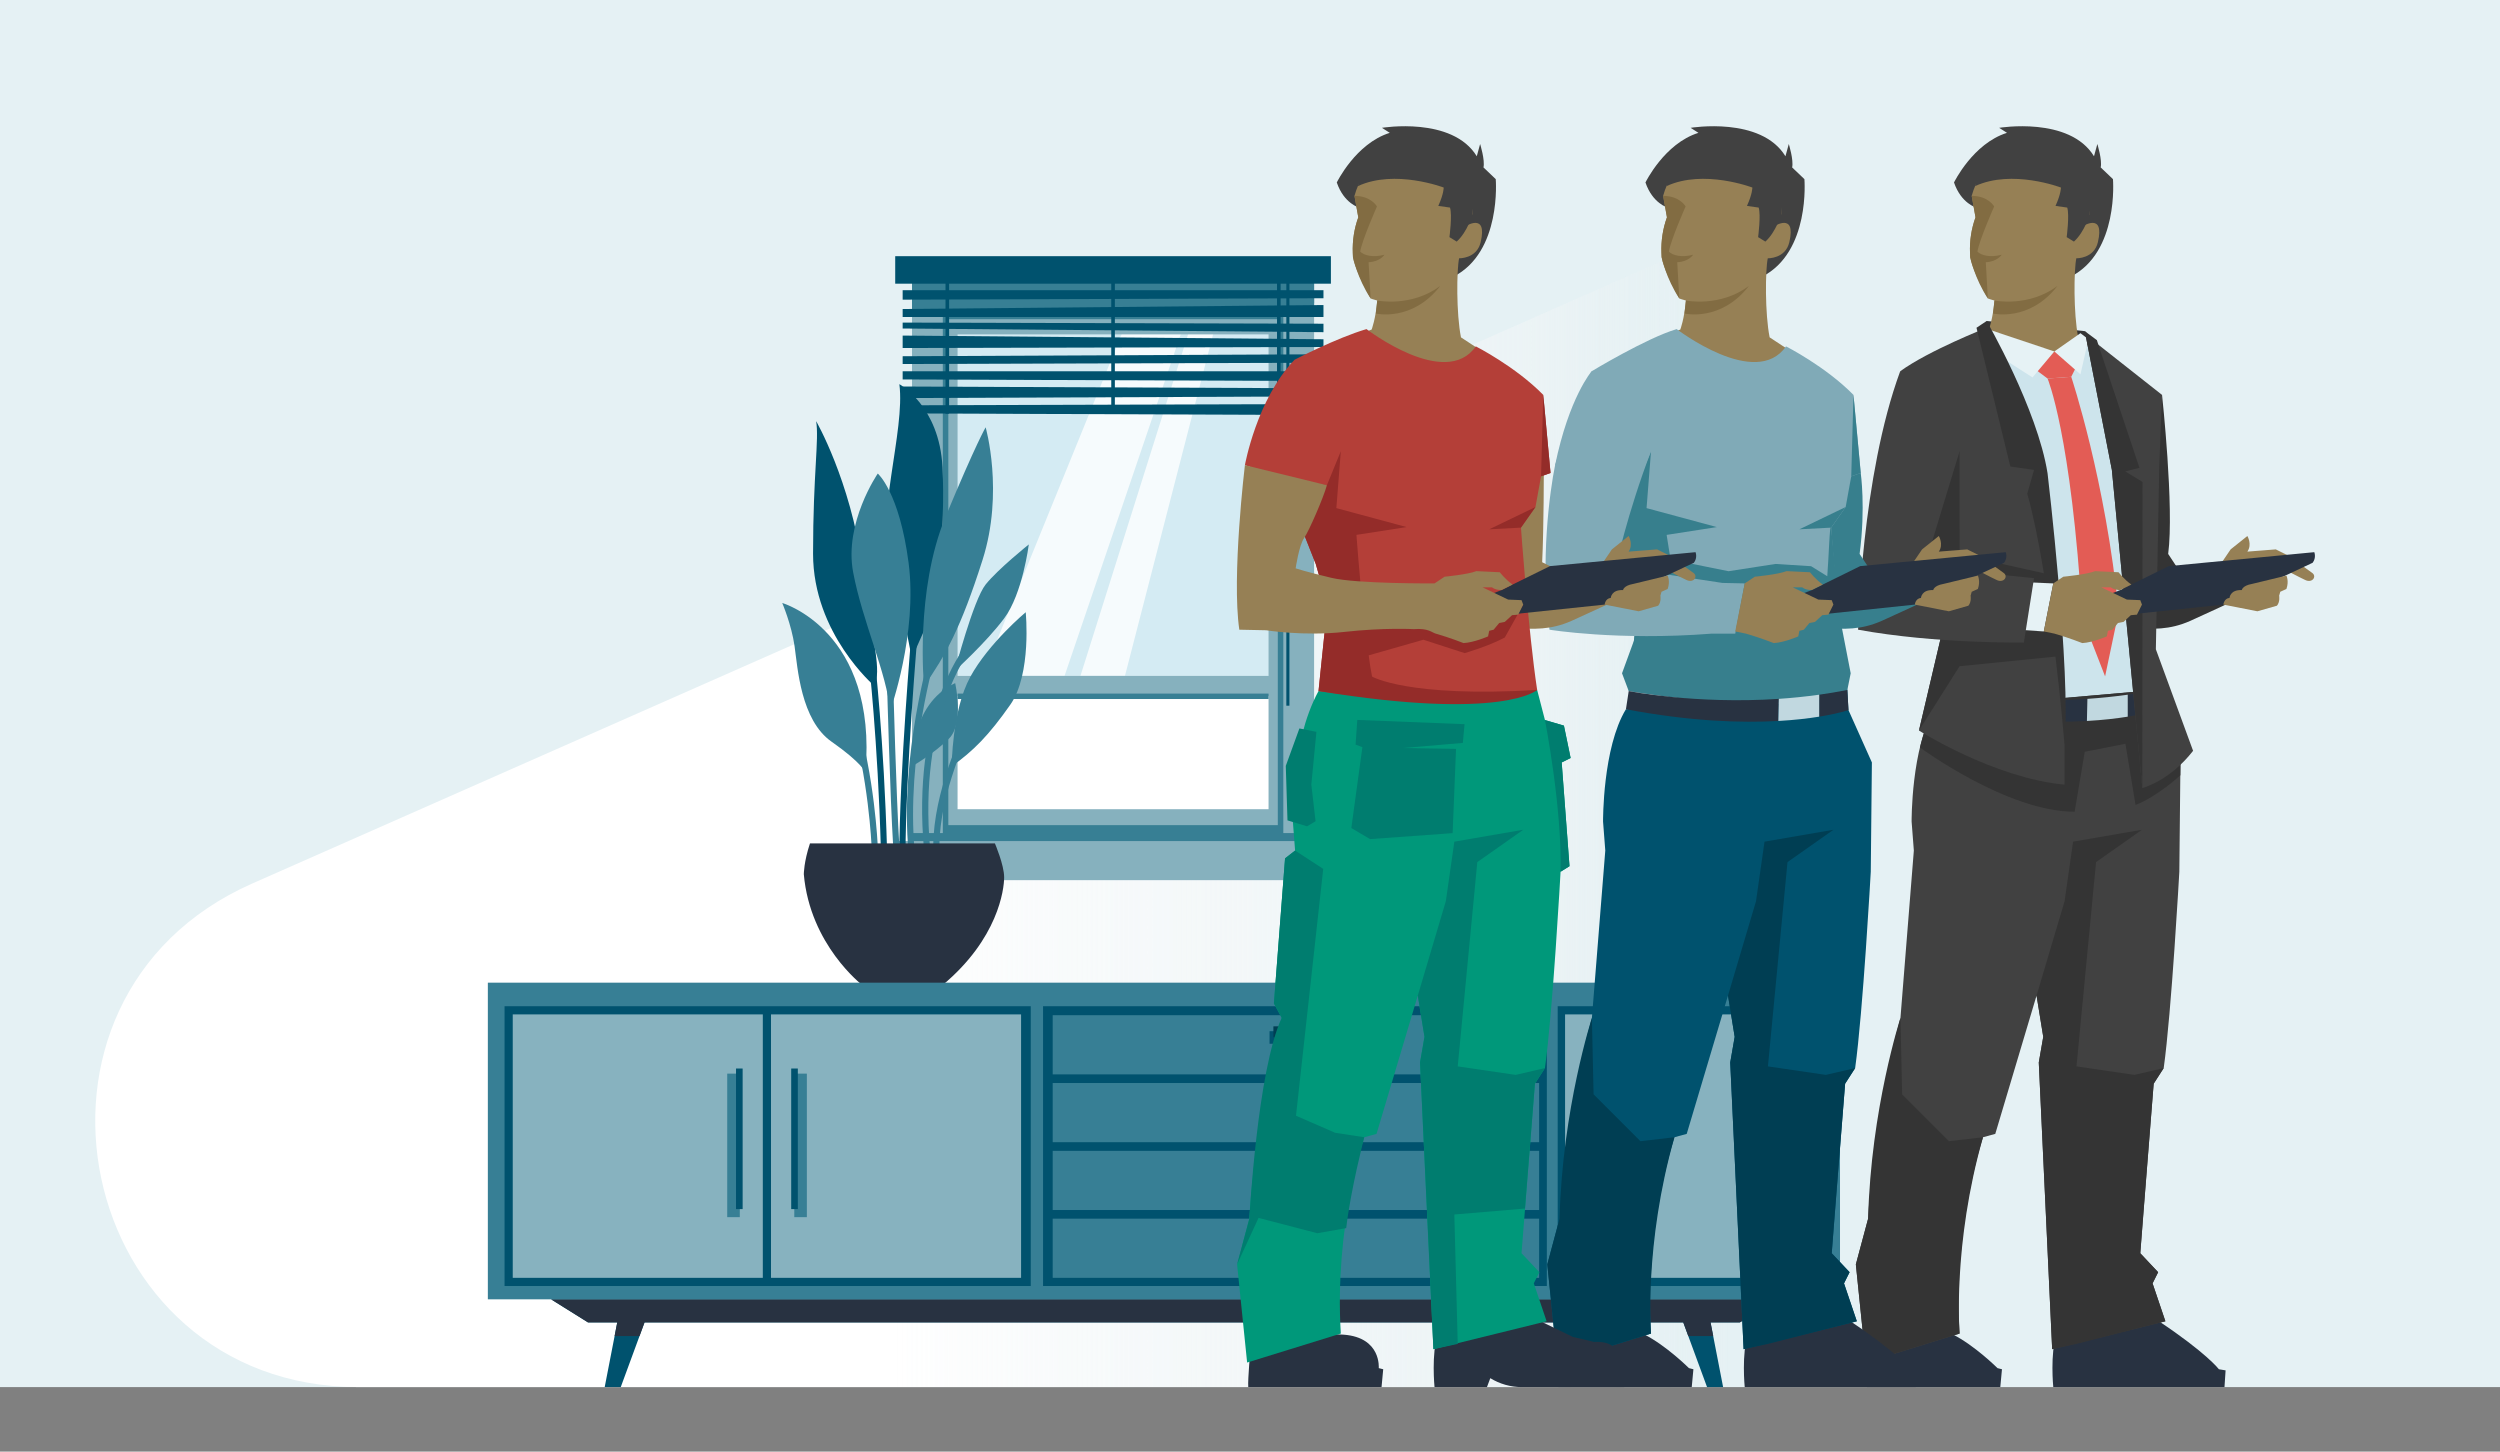 <?xml version="1.0" encoding="UTF-8" standalone="no"?>
<svg xmlns="http://www.w3.org/2000/svg" xmlns:xlink="http://www.w3.org/1999/xlink" viewBox="0 0 930 540">
    
  <rect x="0" y="0" width="930" height="540" fill="#808080" stroke="none"/>
    
  <defs>
        
    <style>.cls-1{fill:#00526e;}.cls-2{fill:#003e53;}.cls-3{fill:#00987a;}.cls-4{fill:#007d6f;}.cls-5{fill:#e6f2f5;}.cls-6,.cls-7{fill:#fff;}.cls-8{fill:#e5f1f4;}.cls-9{fill:#80aab7;}.cls-10{fill:#942c29;}.cls-11{fill:#c1d8e0;}.cls-12{fill:#cde4ec;}.cls-13{fill:#b43f38;}.cls-14{fill:#e35c55;}.cls-15{fill:#d4ebf3;}.cls-16{fill:#414141;}.cls-17{fill:#826c42;}.cls-18{fill:#968055;}.cls-19{fill:#87b2bf;}.cls-20{fill:#86b1be;}.cls-21{fill:#283241;}.cls-22{fill:#377f94;}.cls-23{fill:#377f95;}.cls-24{fill:#377f8d;}.cls-25{fill:#343434;}.cls-26{fill:url(#Naamloos_verloop_24);}.cls-7{opacity:.8;}</style>
        
    <linearGradient gradientTransform="translate(0 -2098) scale(1 -1)" gradientUnits="userSpaceOnUse" id="Naamloos_verloop_24" x1="-143.607" x2="644.841" y1="-2356" y2="-2356">
            
      <stop offset="0" stop-color="#fff"/>
            
      <stop offset=".6" stop-color="#fff"/>
            
      <stop offset=".9" stop-color="#f3f6f7" stop-opacity=".5"/>
            
      <stop offset="1" stop-color="#eaf0f1" stop-opacity="0"/>
          
    </linearGradient>
      
  </defs>
    
  <g id="Blauwe_achtergrond">
        
    <rect class="cls-8" height="516" width="930"/>
      
  </g>
    
  <g id="Neuzen">
        
    <g id="blauw_vlak_en_neus_">
            
      <path class="cls-26" d="M133.4,516H838.167V0L93.878,328.651c-96.792,42.74-66.286,187.349,39.522,187.349Z"/>
          
    </g>
      
  </g>
    
  <g id="Primaire_Hero">
        
    <g>
            
      <rect class="cls-6" height="44.499" width="119.125" x="354.404" y="259.49"/>
            
      <rect class="cls-15" height="132.687" width="123.088" x="352.515" y="118.738"/>
            
      <polygon class="cls-7" points="440.411 120.883 418.657 120.883 365.476 251.425 396.011 251.425 440.411 120.883"/>
            
      <polygon class="cls-7" points="452.167 120.883 443.059 120.883 401.929 251.425 418.482 251.425 452.167 120.883"/>
            
      <g>
                
        <path class="cls-20" d="M349.356,107.957v205.994h129.406V107.957h-129.406Zm122.548,193.069h-115.689v-42.081h115.689v42.081Zm0-49.602h-115.689V124.389h115.689v127.035Z"/>
                
        <path class="cls-22" d="M349.356,107.957v205.994h3.422V107.957h-3.422Z"/>
                
        <path class="cls-22" d="M475.34,107.957v205.994h3.422V107.957h-3.422Z"/>
                
        <g>
                    
          <rect class="cls-20" height="213.265" width="11.454" x="339.27" y="103.11"/>
                    
          <rect class="cls-20" height="213.265" width="11.454" x="477.393" y="103.11"/>
                  
        </g>
                
        <polygon class="cls-22" points="339.27 309.913 351.132 309.913 352.087 306.948 475.603 306.948 476.939 309.913 488.847 309.913 488.847 316.375 339.27 316.375 339.27 309.913"/>
                
        <rect class="cls-20" height="14.541" width="162.079" x="333.019" y="312.878"/>
                
        <rect class="cls-22" height="2.019" width="115.689" x="356.214" y="258.015"/>
                
        <g>
                    
          <polygon class="cls-22" points="488.847 115.773 476.985 115.773 476.031 118.738 352.515 118.738 351.178 115.773 339.27 115.773 339.27 109.31 488.847 109.31 488.847 115.773"/>
                    
          <rect class="cls-22" height="14.541" transform="translate(828.118 211.074) rotate(180)" width="149.577" x="339.27" y="98.267"/>
                  
        </g>
              
      </g>
            
      <g>
                
        <rect class="cls-1" height="10.232" width="162.079" x="333.019" y="95.301"/>
                
        <polygon class="cls-1" points="492.33 110.948 335.787 111.474 335.787 107.957 492.33 107.957 492.33 110.948"/>
                
        <polygon class="cls-1" points="492.33 117.915 335.787 117.915 335.787 114.948 492.33 113.474 492.33 117.915"/>
                
        <polygon class="cls-1" points="492.33 123.571 335.787 122.203 335.787 120.001 492.33 120.422 492.33 123.571"/>
                
        <polygon class="cls-1" points="492.33 129.09 335.787 129.466 335.787 124.834 492.33 126.203 492.33 129.09"/>
                
        <polygon class="cls-1" points="492.33 134.94 335.787 135.419 335.787 132.519 492.33 131.79 492.33 134.94"/>
                
        <polygon class="cls-1" points="492.33 141.748 335.787 141.151 335.787 138.119 492.33 138.119 492.33 141.748"/>
                
        <polygon class="cls-1" points="492.33 147.467 335.787 148.077 335.787 143.783 492.33 144.448 492.33 147.467"/>
                
        <polygon class="cls-1" points="492.33 154.406 335.787 153.783 335.787 150.776 492.33 150.309 492.33 154.406"/>
                
        <g>
                    
          <rect class="cls-1" height="55.201" width="1.336" x="351.728" y="98.667"/>
                    
          <rect class="cls-1" height="55.201" width="1.336" x="475.053" y="98.667"/>
                    
          <rect class="cls-1" height="55.201" width="1.336" x="413.391" y="98.667"/>
                  
        </g>
                
        <rect class="cls-1" height="162.641" width="1.145" x="478.518" y="99.879"/>
              
      </g>
          
    </g>
        
    <g>
            
      <g>
                
        <path class="cls-1" d="M325.388,255.267s-22.93-19.491-22.93-49.3,2.293-42.421,1.147-49.3c0,0,12.612,21.784,17.198,53.886,4.586,32.103,6.879,37.835,4.586,44.714Z"/>
                
        <path class="cls-1" d="M339.146,244.948s-2.293-14.905-8.026-33.249c-5.733-18.344,5.733-51.593,3.44-68.791,0,0,14.905,8.026,16.051,30.956,1.147,22.93-2.293,50.447-2.293,50.447l-9.172,20.637Z"/>
                
        <path class="cls-23" d="M321.949,287.369s-1.147-3.44-12.612-11.465c-11.465-8.026-12.612-27.517-13.758-35.542-1.147-8.026-4.586-16.051-4.586-16.051,0,0,35.542,10.319,30.956,63.059Z"/>
                
        <path class="cls-23" d="M326.535,176.157s-12.612,18.344-9.172,36.689c3.44,18.344,12.612,37.835,13.758,51.593,0,0,10.319-28.663,6.879-55.033-3.44-26.37-11.465-33.249-11.465-33.249Z"/>
                
        <path class="cls-23" d="M343.733,255.267s-3.44-35.542,8.026-63.059c11.465-27.517,14.905-33.249,14.905-33.249,0,0,6.879,24.077-1.147,49.3-8.026,25.223-13.758,35.542-21.784,47.007Z"/>
                
        <path class="cls-23" d="M354.051,285.076s0-20.637,6.879-33.249c6.879-12.612,20.637-24.077,20.637-24.077,0,0,2.293,22.93-5.733,34.396-8.026,11.465-13.758,17.198-21.784,22.93Z"/>
                
        <path class="cls-23" d="M355.198,249.534s6.879-26.37,11.465-32.103c4.586-5.733,16.051-14.905,16.051-14.905,0,0-2.293,18.344-9.172,27.517-6.879,9.172-18.344,19.491-18.344,19.491Z"/>
                
        <path class="cls-23" d="M339.27,285.076s-1.147-22.93,16.051-30.956c0,0,3.44,14.905-2.293,20.637s-13.758,10.319-13.758,10.319Z"/>
                
        <path class="cls-23" d="M324.243,314.936c-.011-.263-1.221-26.475-7.974-47.859l2.187-.69c6.846,21.678,8.066,48.184,8.078,48.449l-2.291,.1Z"/>
                
        <path class="cls-1" d="M327.682,316.064c-1.132-40.745-4.545-70.687-4.579-70.985l2.278-.262c.034,.298,3.458,30.331,4.593,71.184l-2.292,.063Z"/>
                
        <path class="cls-23" d="M332.27,314.957c-1.135-18.155-2.284-60.382-2.295-60.806l2.292-.063c.012,.424,1.159,42.612,2.291,60.725l-2.289,.143Z"/>
                
        <path class="cls-1" d="M336.853,318.325h-2.293c0-30.652,4.545-83.267,4.591-83.796l2.284,.199c-.046,.526-4.582,53.045-4.582,83.596Z"/>
                
        <path class="cls-23" d="M338.005,317.286c-3.421-36.492,7.955-74.583,8.07-74.964l2.195,.665c-.114,.376-11.359,38.052-7.981,74.084l-2.283,.215Z"/>
                
        <path class="cls-23" d="M343.737,316.136c-4.575-50.332,14.348-74.351,15.156-75.349l1.783,1.441c-.192,.238-19.139,24.375-14.655,73.7l-2.284,.208Z"/>
                
        <path class="cls-23" d="M349.465,314.886h-2.293c0-20.67,11.113-43.134,11.586-44.081l2.051,1.026c-.114,.227-11.344,22.935-11.344,43.055Z"/>
                
        <path class="cls-21" d="M301.311,313.739h68.791s3.44,8.026,3.44,12.612-2.293,22.93-22.93,40.128h-29.81s-19.491-14.905-21.784-41.275c0,0,0-4.586,2.293-11.465Z"/>
              
      </g>
            
      <g>
                
        <polygon class="cls-1" points="229.621 491.925 218.728 491.925 204.997 483.349 660.966 483.349 647.235 491.925 636.321 491.925 640.996 516 635.024 516 626.176 491.925 622.206 491.925 614.944 491.925 251.048 491.925 243.787 491.925 239.767 491.925 230.918 516 224.946 516 229.621 491.925"/>
                
        <polygon class="cls-21" points="636.321 491.925 637.311 497.025 628.05 497.025 626.175 491.925 239.766 491.925 237.892 497.025 228.631 497.025 229.621 491.925 218.728 491.925 204.997 483.349 660.966 483.349 647.235 491.925 636.321 491.925"/>
                
        <rect class="cls-23" height="117.796" width="503.002" x="181.48" y="365.553"/>
                
        <rect class="cls-1" height="104.088" width="195.75" x="187.693" y="374.312"/>
                
        <rect class="cls-19" height="97.995" width="93.027" x="286.813" y="377.358"/>
                
        <rect class="cls-19" height="97.995" width="93.027" x="190.739" y="377.358"/>
                
        <rect class="cls-1" height="104.088" width="187.405" x="388.019" y="374.312"/>
                
        <rect class="cls-23" height="22.013" width="180.955" x="391.599" y="377.657"/>
                
        <rect class="cls-23" height="22.012" width="180.955" x="391.599" y="402.885"/>
                
        <rect class="cls-23" height="22.012" width="180.955" x="391.599" y="428.113"/>
                
        <rect class="cls-23" height="22.012" width="180.955" x="391.599" y="453.341"/>
                
        <polygon class="cls-1" points="582.604 374.312 579.458 374.312 579.458 478.399 582.604 478.399 678.281 478.399 678.281 374.312 582.604 374.312"/>
                
        <rect class="cls-19" height="97.995" width="93.027" x="582.208" y="377.358"/>
                
        <rect class="cls-23" height="53.397" width="4.677" x="589.545" y="399.388"/>
                
        <rect class="cls-1" height="52.297" width="2.463" x="588.054" y="397.488"/>
                
        <rect class="cls-23" height="53.397" width="4.677" x="295.472" y="399.388"/>
                
        <rect class="cls-23" height="53.397" width="4.677" x="270.527" y="399.388"/>
                
        <rect class="cls-1" height="52.297" width="2.463" x="294.328" y="397.488"/>
                
        <rect class="cls-1" height="52.297" width="2.463" x="273.798" y="397.488"/>
                
        <rect class="cls-1" height="4.677" width="20.029" x="472.271" y="383.603"/>
                
        <rect class="cls-1" height="4.677" width="20.029" x="472.271" y="460.661"/>
                
        <rect class="cls-1" height="4.677" width="20.029" x="472.271" y="435.051"/>
                
        <rect class="cls-1" height="4.677" width="20.029" x="472.271" y="409.327"/>
                
        <g>
                    
          <rect class="cls-2" height="4.063" width="17.167" x="473.701" y="381.797"/>
                    
          <rect class="cls-2" height="4.063" width="17.167" x="473.701" y="407.414"/>
                    
          <rect class="cls-2" height="4.064" width="17.167" x="473.701" y="433.03"/>
                    
          <rect class="cls-2" height="4.063" width="17.167" x="473.701" y="458.647"/>
                  
        </g>
              
      </g>
          
    </g>
        
    <g>
            
      <polygon class="cls-12" points="734.579 124.672 764.211 130.741 778.06 126.964 793.594 195.968 794.966 260.224 763.867 260.91 734.579 124.672"/>
            
      <polygon class="cls-25" points="739.03 119.41 775.542 123.187 778.06 126.964 765.47 130.741 737.771 123.187 739.03 119.41"/>
            
      <g>
                
        <path class="cls-16" d="M735.19,77.218s-5.602-1.452-8.299-9.336c0,0,7.054-14.523,19.71-18.465l-2.905-1.867s26.142-4.357,35.271,10.581l1.245-4.564s1.867,6.017,1.245,8.714l4.564,4.357s2.282,27.179-15.768,36.308l-35.063-25.727Z"/>
                
        <path class="cls-18" d="M739.857,122.588s1.505-3.943,2.084-10.792c-1.359-.327-2.466-.774-2.466-.774-2.695-5.329-5.854-11.172-6.567-15.34l-.064-1.641c-.176-4.485,.517-8.963,2.042-13.185h0s-1.421-7.991-1.421-7.991c6.393-22.908,32.393-18.47,39.423-9.589,4.32,5.457,4.493,12.26,4.528,16.449l-3.428,2.264,.622,2.282s8.461-5.557,5.809,5.809c-1.452,6.224-8.025,6.004-8.025,6.004-.92,4.392-1.08,20.536,.696,29.415l4.97,1.465-13.849,12.59-23.921-10.072-2.518-2.518-3.193-2.292,5.279-2.083Z"/>
                
        <path class="cls-17" d="M739.475,111.023c-4.959-7.508-6.567-15.34-6.567-15.34l-.064-1.641c-.176-4.485,.517-8.963,2.042-13.185h0s-1.421-7.991-1.421-7.991c6.221,.001,8.365,3.936,8.365,3.936,0,0-5.602,12.656-6.224,16.805,1.452,1.452,4.876,2.282,9.025,1.141,0,0-1.556,2.593-5.913,2.801l.758,13.473"/>
                
        <path class="cls-17" d="M765.377,106.368c-10.426,13.486-23.963,10.27-23.963,10.27l.527-4.841s12.647,2.611,23.436-5.429Z"/>
                
        <path class="cls-16" d="M776.178,60.842c4.32,5.457,1.202,14.695,1.238,18.884,0,0-1.975,6.621-5.917,10.148l-2.697-1.66s1.092-8.196,.207-10.996l-4.357-.622c2.075-4.564,2.006-6.832,2.006-6.832,0,0-18.127-6.926-31.912-.532,3.07-21.955,34.802-16.765,41.432-8.39Z"/>
              
      </g>
            
      <polygon class="cls-14" points="757.464 137.657 764.211 130.741 772.556 136.056 770.498 140.172 761.693 140.814 757.464 137.657"/>
            
      <path class="cls-14" d="M774.614,229.811c-4.116-68.372-12.922-88.997-12.922-88.997l8.806-.641s12.858,38.511,17.634,87.513l-5.036,23.921-8.482-21.796Z"/>
            
      <polygon class="cls-5" points="739.857 122.588 764.211 130.741 756.092 140.401 739.03 129.482 739.857 122.588"/>
            
      <polygon class="cls-5" points="773.928 139.258 764.211 130.741 773.928 123.937 776.901 126.223 773.928 139.258"/>
            
      <path class="cls-21" d="M765.065,496.082c-2.49,7.469-1.245,19.918-1.245,19.918h63.688l.415-6.224-2.49-.415s-4.558-6.044-22.608-18.05l-37.76,4.772Z"/>
            
      <path class="cls-21" d="M713.196,516h30.914l.622-6.639-1.66-.415s-8.505-8.479-16.804-12.628l-18.881,3.914-12.034,1.66s-1.037,11.204-.83,14.108h18.673Z"/>
            
      <path class="cls-16" d="M719.629,263.841l82.367-7.185,.416,7.497,8.713,19.475-.415,40.665s-2.905,52.284-5.809,73.031l-3.735,5.809-4.979,63.072,6.639,7.054-2.075,4.15,4.772,14.108-42.117,10.374-4.979-106.642,1.66-9.544-2.49-15.353-15.353,51.454-4.564,1.245s-11.204,33.196-8.714,73.031l-34.856,10.789-3.735-36.516,4.564-17.013s1.66-36.516,12.034-74.691l4.979-62.243-.83-10.789s-.206-27.463,8.508-41.779Z"/>
            
      <polygon class="cls-25" points="797.469 449.576 801.166 403.133 804.9 397.324 793.986 399.86 772.453 396.693 779.736 320.695 796.836 308.662 771.187 313.095 768.02 335.261 757.596 370.352 760.086 385.706 758.426 395.249 763.405 501.892 772.453 499.925 805.523 491.518 800.751 477.41 802.826 473.26 796.186 466.206 797.469 449.576"/>
            
      <path class="cls-25" d="M728.964,496.082s-2.698-33.016,8.714-73.031l-12.655,1.48-17.428-17.428-.624-28.452s-10.997,33.791-12.034,74.691l-4.564,17.013,3.735,36.516,34.856-10.789Z"/>
            
      <path class="cls-25" d="M802.412,264.153l-.416-7.497-25.195,2.198-57.172,4.988c-2.437,4.003-4.176,9.034-5.417,14.205,0,0,32.372,23.921,57.552,23.921l3.764-22.307,15.121-2.973,3.777,22.762c8.385-3.296,16.66-11.057,16.66-11.057l.038-4.765-8.713-19.475Z"/>
            
      <path class="cls-25" d="M804.278,146.902s4.566,41.938,2.283,59.158l4.356,6.612,17.428,7.884,2.697,2.905s-8.299,3.942-16.183,7.469c-7.884,3.527-14.316,3.112-20.955,2.697l-2.075-39.628,7.262-20.54,5.187-26.557Z"/>
            
      <path class="cls-21" d="M720.665,257.071l-1.036,6.771c24.014,4.554,42.998,5.128,56.703,4.358l.183-8.224c-31.068,2.078-55.85-2.904-55.85-2.904Z"/>
            
      <path class="cls-21" d="M802.412,264.153l-.416-7.497c-3.517,.705-7.014,1.285-10.476,1.773v8.169c7.201-1.167,10.892-2.444,10.892-2.444Z"/>
            
      <path class="cls-11" d="M791.519,258.428c-5.11,.72-10.133,1.221-15.004,1.547l-.183,8.224c6.132-.344,11.197-.955,15.187-1.602v-8.169Z"/>
            
      <path class="cls-16" d="M713.85,271.751s27.698,17.626,54.138,20.144v-15.108s-2.518-67.987-8.813-101.98l-20.144-52.879s-21.515,8.445-32.161,16.183l6.981,46.768,10.072,44.066-10.072,42.807Z"/>
            
      <path class="cls-25" d="M735.253,121.928l3.777-2.518s18.885,32.734,22.662,56.656c0,0,8.813,74.282,6.295,100.721,0,0-5.036-61.692-13.849-93.167l2.518-8.813-8.813-1.259-12.59-51.62Z"/>
            
      <polygon class="cls-25" points="713.85 271.751 723.922 228.945 712.591 181.102 728.964 167.857 728.958 206.282 762.952 213.836 766.729 244.053 728.958 247.83 713.85 271.751"/>
            
      <polygon class="cls-5" points="763.82 217.028 760.294 234.899 746.584 233.981 747.843 216.354 763.82 217.028"/>
            
      <path class="cls-16" d="M756.656,215.095l-3.777,23.921s-32.702,.536-61.675-4.768c0,0,1.243-56.924,15.665-96.137l22.095,29.745-13.07,42.975,40.762,4.264Z"/>
            
      <path class="cls-16" d="M775.542,123.187l10.072,51.62,11.331,118.347s10.072-2.518,18.885-13.849l-13.849-37.77,1.259-67.987,1.038-26.646-23.7-18.678-1.39-.914-3.646-4.122Z"/>
            
      <polygon class="cls-25" points="775.542 123.187 785.614 174.807 796.945 293.154 797.024 179.275 790.621 175.387 795.88 174.015 780.578 128.223 780.045 126.538 775.542 123.187"/>
            
      <path class="cls-18" d="M826.27,209.559l3.527-5.187,6.224-4.979s1.867,3.112,0,5.809l10.581-.83,4.564,2.282,8.921,6.432c1.867,1.245,.207,3.942-2.49,2.697s-7.262-3.735-7.262-3.735l-24.067-2.49Z"/>
            
      <path class="cls-21" d="M783.945,221.385l4.772-1.867,4.15-2.075,13.901-6.847,54.151-5.187s.83,2.075-.622,3.942l-33.196,15.561-43.57,4.564,.415-8.092Z"/>
            
      <path class="cls-18" d="M837.681,217.236l12.863-3.112s1.037,2.075,0,4.979l-2.282,1.037-.415,1.452s.415,2.282-.83,3.735l-7.262,2.075-12.656-2.49s.207-2.282,2.282-2.49c0,0,.207-3.112,4.564-2.905,0,0,.207-1.66,3.735-2.282Z"/>
            
      <path class="cls-18" d="M796.187,223.253l-4.979-.207-9.544-4.565h3.527c1.245,1.037,3.527,1.037,3.527,1.037l4.15-2.075c-2.49-1.659-4.772-4.564-4.772-4.564l-8.714-.415c-3.112,1.245-11.827,2.075-11.827,2.075l-3.734,2.489-3.526,17.871,3.941,.803c5.371,1.534,10.374,3.527,10.374,3.527,3.942-.207,9.129-2.489,9.129-2.489l.415-2.075,1.659-.415,2.075-2.49,2.075-.415,2.697-2.489,2.282-.207,1.867-3.735-.622-1.659Z"/>
          
    </g>
        
    <g>
            
      <path class="cls-16" d="M620.407,77.218s-5.602-1.452-8.299-9.336c0,0,7.054-14.523,19.71-18.465l-2.905-1.867s26.142-4.357,35.271,10.581l1.245-4.564s1.867,6.017,1.245,8.714l4.564,4.357s2.282,27.179-15.768,36.308l-35.063-25.727Z"/>
            
      <g>
                
        <path class="cls-18" d="M625.074,122.588s1.505-3.943,2.084-10.792c-1.359-.327-2.466-.774-2.466-.774-2.695-5.329-5.854-11.172-6.567-15.34l-.064-1.641c-.176-4.485,.517-8.963,2.042-13.185h0s-1.421-7.991-1.421-7.991c6.393-22.908,32.393-18.47,39.423-9.589,4.32,5.457,4.493,12.26,4.528,16.449l-3.428,2.264,.622,2.282s8.461-5.557,5.809,5.809c-1.452,6.224-8.025,6.004-8.025,6.004-.92,4.392-1.08,20.536,.696,29.415l7.262,4.772-5.01,14.984-27.041-3.632-16.951-6.457,3.229-10.493,5.279-2.083Z"/>
                
        <path class="cls-17" d="M624.692,111.023c-4.959-7.508-6.567-15.34-6.567-15.34l-.064-1.641c-.176-4.485,.517-8.963,2.042-13.185h0s-1.421-7.991-1.421-7.991c6.221,.001,8.365,3.936,8.365,3.936,0,0-5.602,12.656-6.224,16.805,1.452,1.452,4.876,2.282,9.025,1.141,0,0-1.556,2.593-5.913,2.801l.758,13.473"/>
                
        <path class="cls-17" d="M650.594,106.368c-10.426,13.486-23.963,10.27-23.963,10.27l.527-4.841s12.647,2.611,23.436-5.429Z"/>
                
        <path class="cls-16" d="M661.394,60.842c4.32,5.457,1.202,14.695,1.238,18.884,0,0-1.975,6.621-5.917,10.148l-2.697-1.66s1.092-8.196,.207-10.996l-4.357-.622c2.075-4.564,2.006-6.832,2.006-6.832,0,0-18.127-6.926-31.912-.532,3.07-21.955,34.802-16.765,41.432-8.39Z"/>
              
      </g>
            
      <path class="cls-21" d="M650.282,496.082c-2.49,7.469-1.245,19.918-1.245,19.918h63.688l.415-6.224-2.49-.415s-4.558-6.044-22.608-18.05l-37.76,4.772Z"/>
            
      <path class="cls-21" d="M598.413,516h30.914l.622-6.639-1.66-.415s-8.505-8.479-16.804-12.628l-18.881,3.914-12.034,1.66s-1.037,11.204-.83,14.108h18.673Z"/>
            
      <path class="cls-1" d="M604.846,263.841l82.367-7.185,.416,7.497,8.713,19.475-.415,40.665s-2.905,52.284-5.809,73.031l-3.735,5.809-4.979,63.072,6.639,7.054-2.075,4.15,4.772,14.108-42.117,10.374-4.979-106.642,1.66-9.544-2.49-15.353-15.353,51.454-4.564,1.245s-11.204,33.196-8.714,73.031l-34.856,10.789-3.735-36.516,4.564-17.013s1.66-36.516,12.034-74.691l4.979-62.243-.83-10.789s-.206-27.463,8.508-41.779Z"/>
            
      <path class="cls-24" d="M692.192,175.948s1.868,12.891-.414,30.111l4.356,6.612,17.428,7.884,2.697,2.905s-8.299,3.942-16.183,7.469c-7.884,3.527-14.316,3.112-20.955,2.697l-2.075-39.628,7.262-20.54,7.884,2.49Z"/>
            
      <path class="cls-9" d="M664.39,128.851s14.731,7.469,25.104,18.05l2.697,29.047-3.527,1.245-2.075,11.411-5.394,7.677s2.697,38.383,6.017,60.375c0,0-14.731,9.751-81.33,.415l3.32-32.159-4.357-15.146-12.656-31.951-13.693-4.772s6.433-21.861,13.591-34.932c0,0,20.435-12.372,31.639-15.692,0,0,29.461,22.615,40.665,6.432Z"/>
            
      <polygon class="cls-2" points="682.686 449.576 686.383 403.133 690.117 397.324 679.203 399.86 657.67 396.693 664.953 320.695 682.053 308.662 656.403 313.095 653.237 335.261 642.813 370.352 645.302 385.706 643.643 395.249 648.622 501.892 657.67 499.925 690.74 491.518 685.968 477.41 688.042 473.26 681.403 466.206 682.686 449.576"/>
            
      <polygon class="cls-24" points="686.59 188.604 681.196 196.281 669.37 196.903 686.59 188.604"/>
            
      <polygon class="cls-24" points="692.192 175.948 688.665 177.193 689.495 146.902 692.192 175.948"/>
            
      <path class="cls-2" d="M614.181,496.082s-2.698-33.016,8.714-73.031l-12.655,1.48-17.428-17.428-.624-28.452s-10.997,33.791-12.034,74.691l-4.564,17.013,3.735,36.516,34.856-10.789Z"/>
            
      <path class="cls-24" d="M684.516,230.127l-.033,.163c-1.634-16.557-3.288-34.009-3.288-34.009-.514-2.764-.913,11.574-1.451,18.078l-6.017-3.734-13.278-.83-17.428,2.697-21.577-4.357-1.453-9.156,18.673-2.904-26.142-7.054,1.66-21.163-5.187,12.656-16.806-2.697,12.656,31.952,4.357,15.145-1.387,13.437-4.421,12.11,2.489,6.611c68.882,11.204,81.33-.415,81.33-.415l1.246-6.196-3.942-20.333Z"/>
            
      <path class="cls-9" d="M592.086,138.112s-8.393,9.677-13.591,34.932c-1.97,9.571-5.603,36.073-2.075,61.205,0,0,25.313,4.177,60.169,1.48h8.921l3.526-18.7-8.298-.18-39.628-6.017s4.147-19.558,13.07-42.975l-22.095-29.745Z"/>
            
      <g>
                
        <path class="cls-18" d="M711.487,209.559l3.527-5.187,6.224-4.979s1.867,3.112,0,5.809l10.581-.83,4.564,2.282,8.921,6.432c1.867,1.245,.207,3.942-2.49,2.697s-7.262-3.735-7.262-3.735l-24.067-2.49Z"/>
                
        <path class="cls-21" d="M669.162,221.385l4.772-1.867,4.15-2.075,13.901-6.847,54.151-5.187s.83,2.075-.622,3.942l-33.196,15.561-43.57,4.564,.415-8.092Z"/>
                
        <path class="cls-18" d="M722.898,217.236l12.863-3.112s1.037,2.075,0,4.979l-2.282,1.037-.415,1.452s.415,2.282-.83,3.735l-7.262,2.075-12.656-2.49s.207-2.282,2.282-2.49c0,0,.207-3.112,4.564-2.905,0,0,.207-1.66,3.735-2.282Z"/>
                
        <path class="cls-18" d="M681.403,223.253l-4.979-.207-9.544-4.565h3.527c1.245,1.037,3.527,1.037,3.527,1.037l4.15-2.075c-2.49-1.659-4.772-4.564-4.772-4.564l-8.714-.415c-3.112,1.245-11.827,2.075-11.827,2.075l-3.734,2.489-3.526,17.871,3.941,.803c5.371,1.534,10.374,3.527,10.374,3.527,3.942-.207,9.129-2.489,9.129-2.489l.415-2.075,1.659-.415,2.075-2.49,2.075-.415,2.697-2.489,2.282-.207,1.867-3.735-.622-1.659Z"/>
              
      </g>
            
      <g>
                
        <path class="cls-21" d="M605.882,257.071l-1.036,6.771c24.014,4.554,42.998,5.128,56.703,4.358l.183-8.224c-31.068,2.078-55.85-2.904-55.85-2.904Z"/>
                
        <path class="cls-21" d="M687.628,264.153l-.416-7.497c-3.517,.705-7.014,1.285-10.476,1.773v8.169c7.201-1.167,10.892-2.444,10.892-2.444Z"/>
                
        <path class="cls-11" d="M676.736,258.428c-5.11,.72-10.133,1.221-15.004,1.547l-.183,8.224c6.132-.344,11.197-.955,15.187-1.602v-8.169Z"/>
              
      </g>
          
    </g>
        
    <g>
            
      <g>
                
        <path class="cls-16" d="M505.583,77.218s-5.602-1.452-8.299-9.336c0,0,7.054-14.523,19.71-18.465l-2.905-1.867s26.142-4.357,35.271,10.581l1.245-4.564s1.867,6.017,1.245,8.714l4.564,4.357s2.282,27.179-15.768,36.308l-35.063-25.727Z"/>
                
        <g>
                    
          <path class="cls-18" d="M510.251,122.588s1.505-3.943,2.084-10.792c-1.359-.327-2.466-.774-2.466-.774-2.695-5.329-5.854-11.172-6.567-15.34l-.064-1.641c-.176-4.485,.517-8.963,2.042-13.185h0s-1.421-7.991-1.421-7.991c6.393-22.908,32.393-18.47,39.423-9.589,4.32,5.457,4.493,12.26,4.528,16.449l-3.428,2.264,.622,2.282s8.461-5.557,5.809,5.809c-1.452,6.224-8.025,6.004-8.025,6.004-.92,4.392-1.08,20.536,.696,29.415l7.262,4.772-5.01,14.984-27.041-3.632-16.951-6.457,3.229-10.493,5.279-2.083Z"/>
                    
          <path class="cls-17" d="M509.869,111.023c-4.959-7.508-6.567-15.34-6.567-15.34l-.064-1.641c-.176-4.485,.517-8.963,2.042-13.185h0s-1.421-7.991-1.421-7.991c6.221,.001,8.365,3.936,8.365,3.936,0,0-5.602,12.656-6.224,16.805,1.452,1.452,4.876,2.282,9.025,1.141,0,0-1.556,2.593-5.913,2.801l.758,13.473"/>
                    
          <path class="cls-17" d="M535.771,106.368c-10.426,13.486-23.963,10.27-23.963,10.27l.527-4.841s12.647,2.611,23.436-5.429Z"/>
                    
          <path class="cls-16" d="M546.571,60.842c4.32,5.457,1.202,14.695,1.238,18.884,0,0-1.975,6.621-5.917,10.148l-2.697-1.66s1.092-8.196,.207-10.996l-4.357-.622c2.075-4.564,2.006-6.832,2.006-6.832,0,0-18.127-6.926-31.912-.532,3.07-21.955,34.802-16.765,41.432-8.39Z"/>
                  
        </g>
              
      </g>
            
      <g>
                
        <path class="cls-21" d="M534.889,496.082c-2.49,7.469-1.245,19.918-1.245,19.918h19.503l1.245-3.32h0c3.527,2.17,7.587,3.32,11.728,3.32h38.066l.415-6.224-2.49-.415s3.112-10.789-9.129-10.166l-7.884-1.867-12.449-6.017-37.76,4.772Z"/>
                
        <path class="cls-21" d="M483.02,516h30.914l.622-6.639-1.66-.415s1.037-11.411-13.071-12.449c-14.108-1.037-22.615,3.735-22.615,3.735l-12.034,1.66s-1.037,11.204-.83,14.108h18.673Z"/>
                
        <path class="cls-3" d="M490.489,257.071l81.33-.415,2.905,11.204,7.054,2.075,2.49,12.034-3.32,1.66,2.905,38.59-3.32,2.075s-2.905,52.284-5.809,73.031l-3.735,5.809-4.979,63.072,6.639,7.054-2.075,4.15,4.772,14.108-42.117,10.374-4.979-106.642,1.66-9.544-2.49-15.353-15.353,51.454-4.564,1.245s-11.204,33.196-8.714,73.031l-34.856,10.789-3.735-36.516,4.564-17.013s1.66-36.516,12.034-74.691l-2.905-5.394,4.15-53.944,3.735-2.905-.83-10.789s-1.245-28.632,9.544-48.549Z"/>
                
        <path class="cls-18" d="M574.309,174.288s0,21.992-.622,34.856l7.054,3.527,17.428,7.884,2.697,2.905s-8.299,3.942-16.183,7.469c-7.884,3.527-14.316,3.112-20.955,2.697l-2.075-39.628,7.262-20.54,5.394,.83Z"/>
                
        <path class="cls-13" d="M548.997,128.851s14.731,7.469,25.104,18.05l2.697,29.047-3.527,1.245-2.075,11.411-5.394,7.677s2.697,38.383,6.017,60.375c0,0-14.731,9.751-81.33,.415l3.32-32.159-4.357-15.146-12.656-31.951-13.693-4.772s4.357-24.482,18.465-39.213c0,0,15.561-8.092,26.764-11.411,0,0,29.461,22.615,40.665,6.432Z"/>
                
        <path class="cls-18" d="M596.094,209.559l3.527-5.187,6.224-4.979s1.867,3.112,0,5.809l10.581-.83,4.564,2.282,8.921,6.432c1.867,1.245,.207,3.942-2.49,2.697s-7.262-3.735-7.262-3.735l-24.067-2.49Z"/>
                
        <path class="cls-21" d="M553.769,221.385l4.772-1.867,4.15-2.075,13.901-6.847,54.151-5.187s.83,2.075-.622,3.942l-33.196,15.561-43.57,4.564,.415-8.092Z"/>
                
        <path class="cls-18" d="M607.505,217.236l12.863-3.112s1.037,2.075,0,4.979l-2.282,1.037-.415,1.452s.415,2.282-.83,3.735l-7.262,2.075-12.656-2.49s.207-2.282,2.282-2.49c0,0,.207-3.112,4.564-2.905,0,0,.207-1.66,3.735-2.282Z"/>
                
        <path class="cls-4" d="M574.724,267.86s6.383,32.482,5.809,56.433l3.32-2.075-2.905-38.59,3.32-1.66-2.49-12.034-7.054-2.075Z"/>
                
        <polygon class="cls-4" points="574.724 397.324 570.989 403.133 567.293 449.576 541.01 451.792 542.277 499.925 533.229 501.892 528.249 395.249 529.909 385.706 527.419 370.352 537.843 335.261 541.01 313.095 566.66 308.662 549.56 320.695 542.277 396.693 563.81 399.86 574.724 397.324"/>
                
        <path class="cls-4" d="M476.795,378.651l-2.905-5.394,4.15-53.944,3.735-2.905,10.469,6.819-10.133,91.832,14.566,6.333,10.824,1.658s-5.124,19.875-6.708,33.808l-10.766,1.9-21.85-5.7-7.981,17.296,4.564-17.013s2.918-55.051,12.034-74.691Z"/>
                
        <polygon class="cls-4" points="506.811 277.946 502.694 308.028 509.661 312.145 540.377 309.928 541.643 278.579 522.01 278.262 544.177 276.362 544.81 269.396 504.911 267.813 504.277 276.996 506.811 277.946"/>
                
        <polygon class="cls-4" points="489.394 305.495 486.228 307.395 478.944 305.178 478.311 284.912 483.378 270.979 489.711 272.246 487.811 291.879 489.394 305.495"/>
                
        <polygon class="cls-10" points="571.197 188.604 565.802 196.281 553.976 196.903 571.197 188.604"/>
                
        <polygon class="cls-10" points="576.798 175.948 573.271 177.193 574.101 146.902 576.798 175.948"/>
                
        <path class="cls-10" d="M510.406,251.676c-.628-3.376-.687-3.64-1.245-7.884l20.332-5.81,15.353,4.98s8.714-2.49,14.938-5.809l6.847-12.241-59.418,3.227c-1.6-14.93-2.618-29.162-2.618-29.162l18.673-2.904-26.142-7.054,1.66-21.163-5.187,12.656-16.806-2.697,12.656,31.951,4.357,15.146-3.32,32.159c68.882,11.204,81.33-.415,81.33-.415-48.134,2.905-61.413-4.98-61.413-4.98Z"/>
                
        <path class="cls-18" d="M566.01,223.252l-4.979-.207-9.544-4.565h3.527c1.245,1.037,3.527,1.037,3.527,1.037l4.15-2.075c-2.49-1.66-4.772-4.565-4.772-4.565l-8.714-.415c-3.112,1.245-11.827,2.075-11.827,2.075l-3.734,2.49s-28.839,.207-38.383-2.075c-9.544-2.282-13.278-3.527-13.278-3.527,0,0,1.244-8.506,3.112-11.203,1.867-2.697,7.262-15.146,8.507-19.71l-30.499-7.469s-4.979,41.495-2.074,61.205l9.959,.207s14.108,2.282,29.047,.622,25.934-1.037,25.934-1.037c5.394-.415,6.639,1.245,8.092,1.66,5.371,1.534,10.374,3.527,10.374,3.527,3.942-.207,9.129-2.49,9.129-2.49l.415-2.075,1.659-.415,2.075-2.49,2.075-.415,2.697-2.489,2.282-.207,1.867-3.735-.622-1.66Z"/>
              
      </g>
          
    </g>
      
  </g>
  
</svg>
